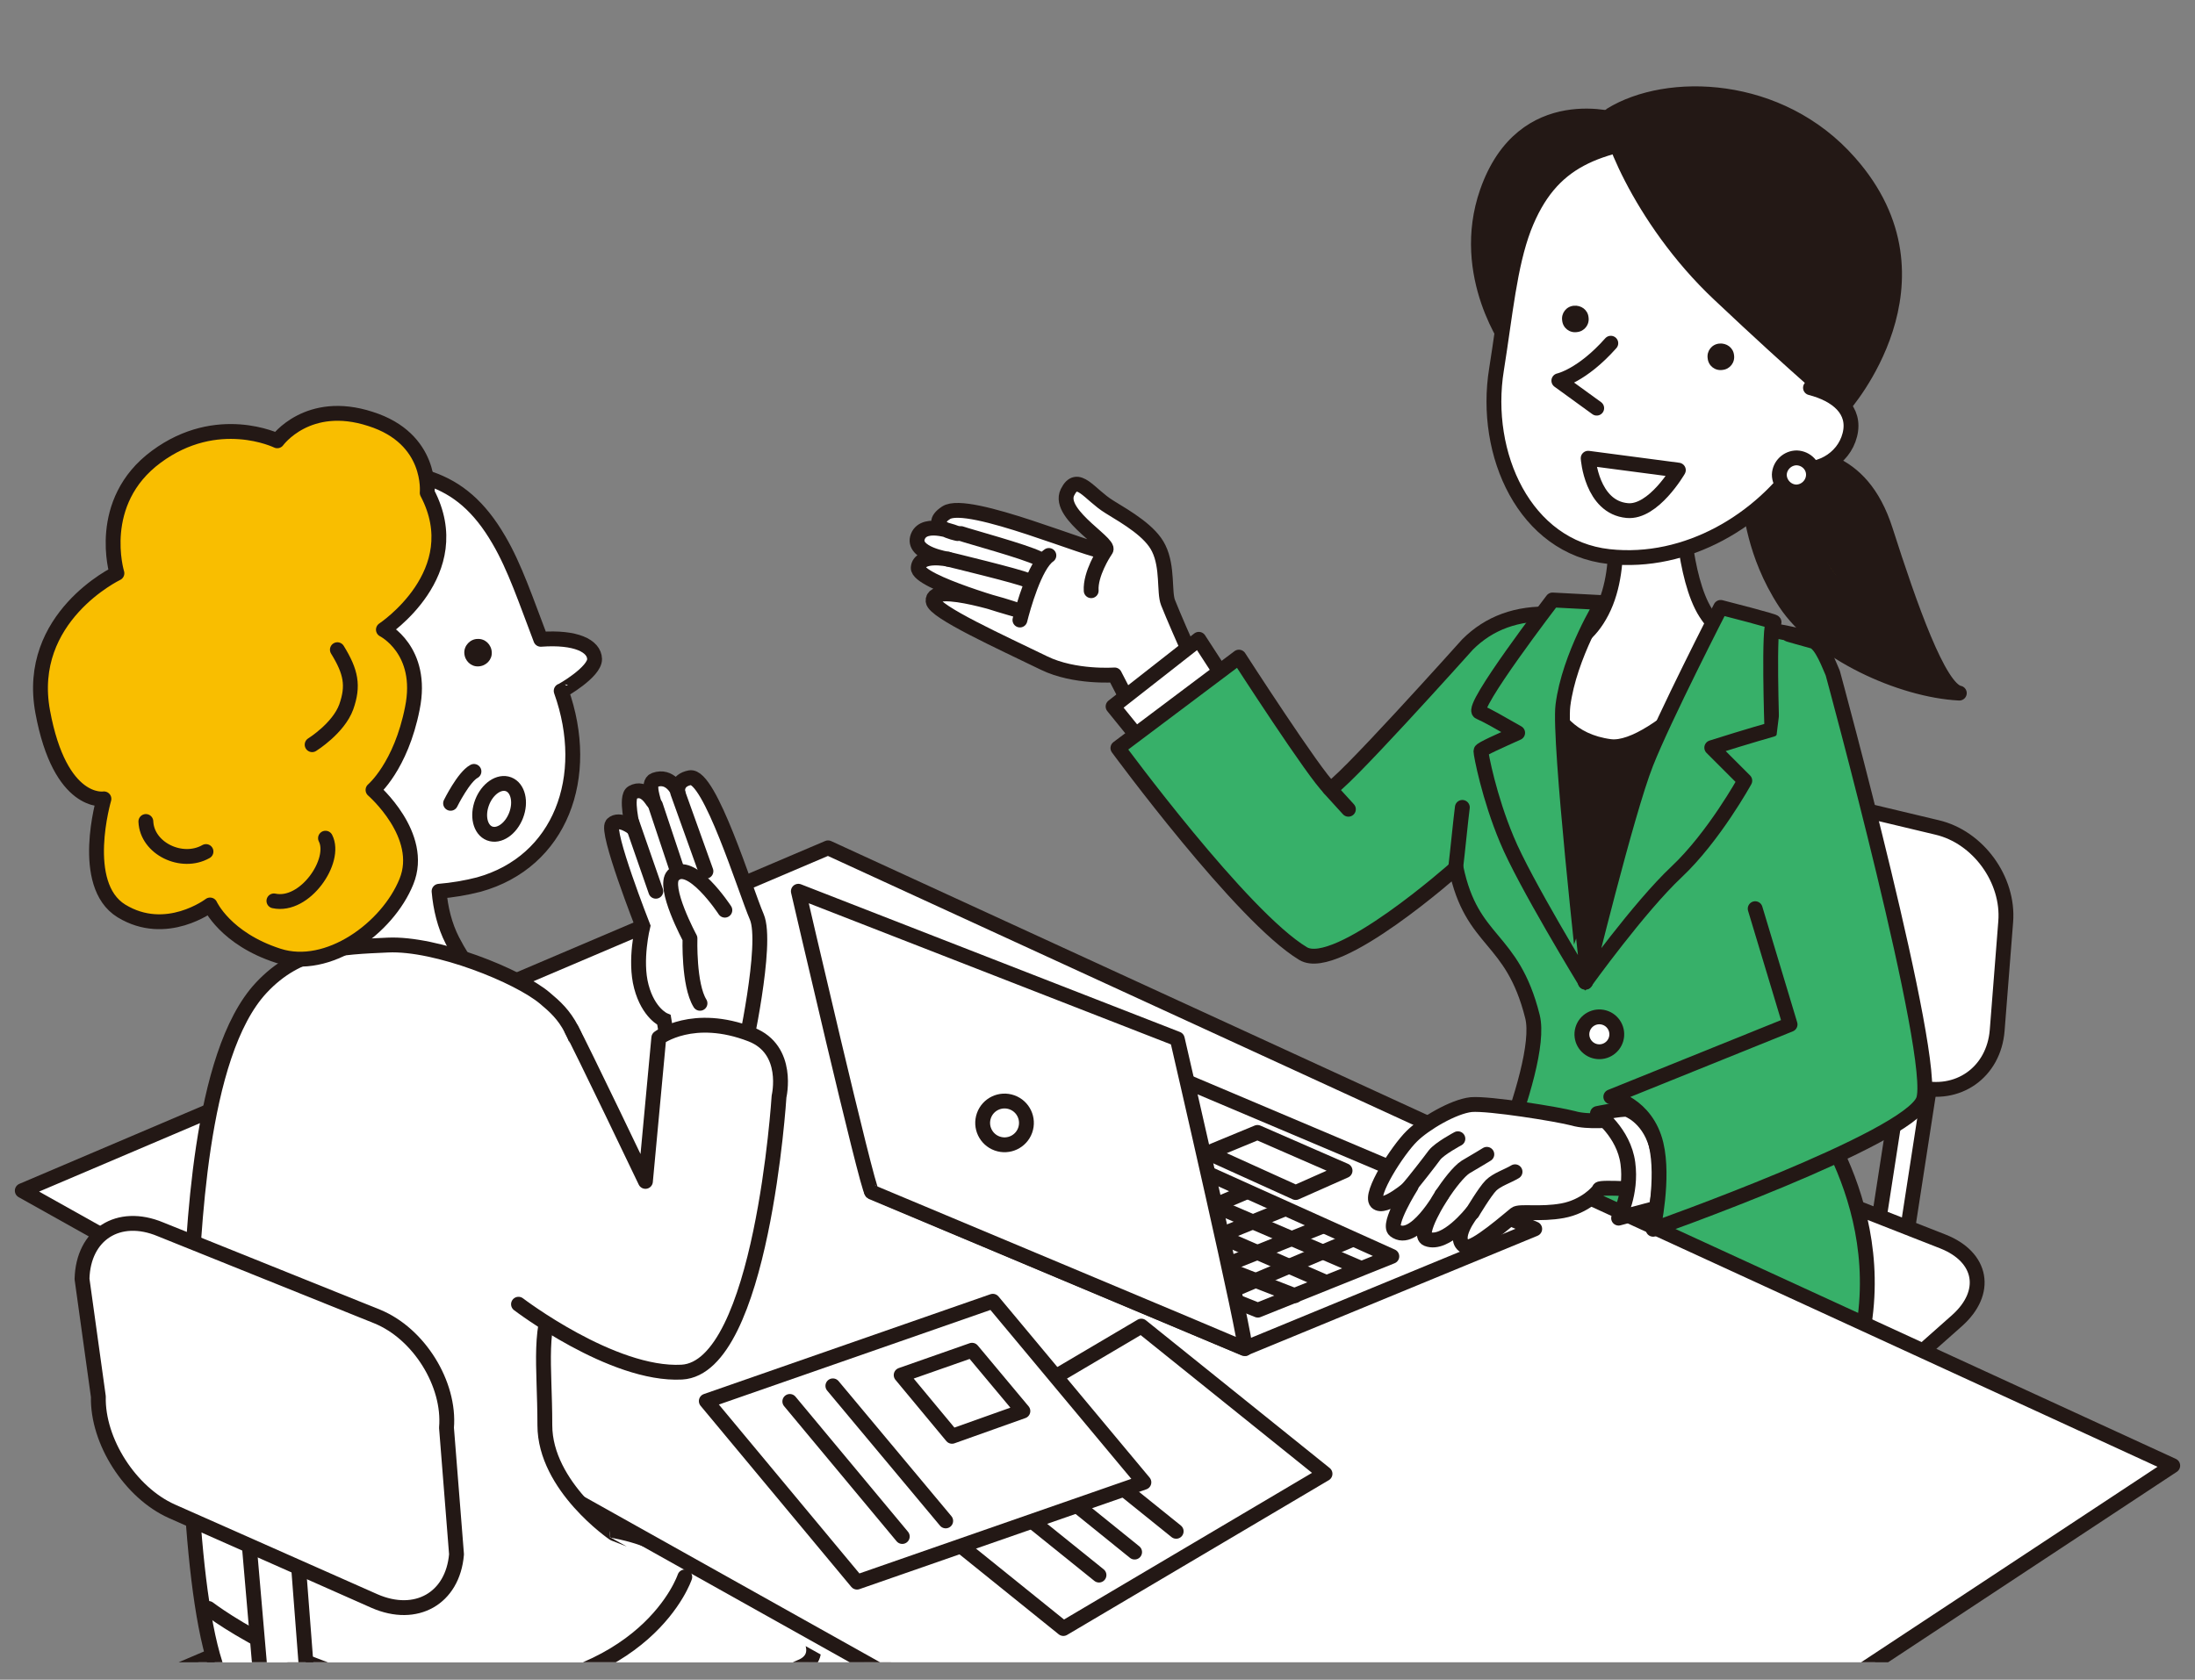 <?xml version="1.0" encoding="utf-8"?>
<!-- Generator: Adobe Illustrator 28.1.0, SVG Export Plug-In . SVG Version: 6.00 Build 0)  -->
<svg version="1.1" id="レイヤー_1" xmlns="http://www.w3.org/2000/svg" xmlns:xlink="http://www.w3.org/1999/xlink" x="0px"
	 y="0px" viewBox="0 0 591.4 452.7" style="enable-background:new 0 0 591.4 452.7;" xml:space="preserve">
<rect x="0" y="0" width="591.4" height="452.7" fill="#808080" stroke="none"/>
<style type="text/css">
	.st0{display:none;}
	.st1{display:inline;}
	.st2{clip-path:url(#SVGID_00000024695562159099487260000017220203603475817906_);}
	.st3{fill:#FFFFFF;stroke:#211815;stroke-width:4.522;stroke-linecap:round;stroke-linejoin:round;stroke-miterlimit:10;}
	.st4{fill:#FFFFFF;}
	.st5{fill:none;stroke:#211815;stroke-width:4.522;stroke-linecap:round;stroke-linejoin:round;stroke-miterlimit:10;}
	.st6{fill:#FFFFFF;stroke:#211815;stroke-width:4.05;stroke-linecap:round;stroke-linejoin:round;stroke-miterlimit:10;}
	.st7{fill:#211815;stroke:#211815;stroke-width:4.468;stroke-linecap:round;stroke-linejoin:round;stroke-miterlimit:10;}
	.st8{fill:#F0C032;stroke:#FFFFFF;stroke-width:4.468;stroke-linecap:round;stroke-linejoin:round;stroke-miterlimit:10;}
	.st9{fill:#FFFFFF;stroke:#211815;stroke-width:4.468;stroke-linecap:round;stroke-linejoin:round;stroke-miterlimit:10;}
	.st10{fill:#36A34D;stroke:#211815;stroke-width:4.468;stroke-linecap:round;stroke-linejoin:round;stroke-miterlimit:10;}
	.st11{fill:none;stroke:#211815;stroke-width:4.468;stroke-linecap:round;stroke-linejoin:round;stroke-miterlimit:10;}
	.st12{fill:#211815;}
	.st13{fill:none;stroke:#FFFFFF;stroke-width:4.468;stroke-linecap:round;stroke-linejoin:round;stroke-miterlimit:10;}
	.st14{fill:#F0C032;stroke:#211815;stroke-width:4.468;stroke-linecap:round;stroke-linejoin:round;stroke-miterlimit:10;}
	.st15{fill:#FFFFFF;stroke:#211815;stroke-width:4.537;stroke-linecap:round;stroke-linejoin:round;stroke-miterlimit:10;}
	.st16{fill:#FFFFFF;stroke:#211815;stroke-width:4.141;stroke-linecap:round;stroke-linejoin:round;stroke-miterlimit:10;}
	.st17{fill:#FFFFFF;stroke:#211815;stroke-width:2.547;stroke-linecap:round;stroke-linejoin:round;stroke-miterlimit:10;}
	.st18{fill:none;stroke:#211815;stroke-width:2.547;stroke-linecap:round;stroke-linejoin:round;stroke-miterlimit:10;}
	.st19{fill:#FFFFFF;stroke:#211815;stroke-width:3.984;stroke-linecap:round;stroke-linejoin:round;stroke-miterlimit:10;}
	.st20{fill:#FFFFFF;stroke:#211815;stroke-width:4.365;stroke-linecap:round;stroke-linejoin:round;stroke-miterlimit:10;}
	.st21{fill:#F0C032;stroke:#211815;stroke-width:4.365;stroke-linecap:round;stroke-linejoin:round;stroke-miterlimit:10;}
	.st22{fill:none;stroke:#211815;stroke-width:4.365;stroke-linecap:round;stroke-linejoin:round;stroke-miterlimit:10;}
	.st23{fill:#FFFFFF;stroke:#211815;stroke-width:4.079;stroke-linecap:round;stroke-linejoin:round;stroke-miterlimit:10;}
	.st24{fill:#FFFFFF;stroke:#211815;stroke-width:4.021;stroke-linecap:round;stroke-linejoin:round;stroke-miterlimit:10;}
	.st25{fill:#FFFFFF;stroke:#211815;stroke-width:4.302;stroke-linecap:round;stroke-linejoin:round;stroke-miterlimit:10;}
	.st26{fill:none;stroke:#211815;stroke-width:4.021;stroke-linecap:round;stroke-linejoin:round;stroke-miterlimit:10;}
	
		.st27{clip-path:url(#SVGID_00000162311703163207096400000004891505626878547600_);fill:#FFFFFF;stroke:#211815;stroke-width:4.302;stroke-linecap:round;stroke-linejoin:round;stroke-miterlimit:10;}
	.st28{fill:#FFFFFF;stroke:#211815;stroke-width:4.308;stroke-miterlimit:10;}
	.st29{fill:none;stroke:#211815;stroke-width:2.872;stroke-linecap:round;stroke-linejoin:round;stroke-miterlimit:10;}
	.st30{fill:none;stroke:#211815;stroke-width:4.302;stroke-linecap:round;stroke-linejoin:round;stroke-miterlimit:10;}
	.st31{fill:#FFFFFF;stroke:#211815;stroke-width:4.308;stroke-linecap:round;stroke-linejoin:round;stroke-miterlimit:10;}
	.st32{fill:#F0C032;stroke:#211815;stroke-width:4.079;stroke-linecap:round;stroke-linejoin:round;stroke-miterlimit:10;}
	.st33{fill:#FFFFFF;stroke:#211815;stroke-width:4.235;stroke-linecap:round;stroke-linejoin:round;stroke-miterlimit:10;}
	.st34{fill:#211815;stroke:#211815;stroke-width:3.998;stroke-linecap:round;stroke-linejoin:round;stroke-miterlimit:10;}
	.st35{fill:#FFFFFF;stroke:#211815;stroke-width:3.998;stroke-linecap:round;stroke-linejoin:round;stroke-miterlimit:10;}
	.st36{fill:#F0C032;stroke:#211815;stroke-width:3.998;stroke-linecap:round;stroke-linejoin:round;stroke-miterlimit:10;}
	.st37{fill:none;stroke:#FFFFFF;stroke-width:3.256;stroke-linecap:round;stroke-linejoin:round;stroke-miterlimit:10;}
	.st38{fill:#FFFFFF;stroke:#211815;stroke-width:4.543;stroke-linecap:round;stroke-linejoin:round;stroke-miterlimit:10;}
	.st39{fill:#FFFFFF;stroke:#211815;stroke-width:4.246;stroke-linecap:round;stroke-linejoin:round;stroke-miterlimit:10;}
	.st40{fill:none;stroke:#211815;stroke-width:4.246;stroke-linecap:round;stroke-linejoin:round;stroke-miterlimit:10;}
	
		.st41{clip-path:url(#SVGID_00000182493925009324512340000012870846965122564773_);fill:#E5E5E6;stroke:#211815;stroke-width:3.647;stroke-linecap:round;stroke-linejoin:round;stroke-miterlimit:10;}
	.st42{fill:none;stroke:#211815;stroke-width:4.543;stroke-linecap:round;stroke-linejoin:round;stroke-miterlimit:10;}
	.st43{fill:#E5E5E6;stroke:#211815;stroke-width:3.647;stroke-linecap:round;stroke-linejoin:round;stroke-miterlimit:10;}
	.st44{clip-path:url(#SVGID_00000005233537518329238480000008476746878015101578_);}
	.st45{fill:#FFFFFF;stroke:#231815;stroke-width:4;stroke-linecap:round;stroke-linejoin:round;stroke-miterlimit:10;}
	.st46{fill:none;stroke:#231815;stroke-width:4;stroke-linecap:round;stroke-linejoin:round;stroke-miterlimit:10;}
	.st47{fill:#231815;stroke:#231815;stroke-width:4;stroke-linecap:round;stroke-linejoin:round;stroke-miterlimit:10;}
	.st48{fill:#F9BE00;stroke:#231815;stroke-width:4;stroke-linecap:round;stroke-linejoin:round;stroke-miterlimit:10;}
	.st49{fill:#37B069;stroke:#231815;stroke-width:4;stroke-linecap:round;stroke-linejoin:round;stroke-miterlimit:10;}
	.st50{fill:#231815;}
	
		.st51{clip-path:url(#SVGID_00000023281321897551541580000005983043664909798834_);fill:#FFFFFF;stroke:#231815;stroke-width:4;stroke-linecap:round;stroke-linejoin:round;stroke-miterlimit:10;}
	.st52{fill:#FFFFFF;stroke:#231815;stroke-width:4;stroke-miterlimit:10;}
</style>
<g class="st0">
	<g class="st1">
		<defs>
			<rect id="SVGID_1_" x="-20.4" y="0.1" width="611.8" height="452.5"/>
		</defs>
		<clipPath id="SVGID_00000097498364084550855290000018401973490910232240_">
			<use xlink:href="#SVGID_1_"  style="overflow:visible;"/>
		</clipPath>
		<g style="clip-path:url(#SVGID_00000097498364084550855290000018401973490910232240_);">
			<polygon class="st3" points="545.4,320.3 537.7,319.6 545.8,267.2 553.6,267.9 			"/>
			<g>
				<path class="st4" d="M569.4,264.5c-0.9,10.9-10.2,17.5-20.8,14.7L497,265.3c-10.6-2.9-19.1-14.1-18.8-25.1l0.5-26.3
					c0.2-11,9.1-17.8,19.8-15.3l55.3,13.2c10.7,2.6,18.7,13.6,17.8,24.5L569.4,264.5z"/>
				<path class="st5" d="M569.4,264.5c-0.9,10.9-10.2,17.5-20.8,14.7L497,265.3c-10.6-2.9-19.1-14.1-18.8-25.1l0.5-26.3
					c0.2-11,9.1-17.8,19.8-15.3l55.3,13.2c10.7,2.6,18.7,13.6,17.8,24.5L569.4,264.5z"/>
			</g>
			<g>
				<path class="st4" d="M512.9,380.7c-8.2,7.3-23.2,9.9-33.4,5.8l-55.9-22.6c-10.2-4.1-11-12.5-1.9-18.6l56.8-38.3
					c9.1-6.1,24.9-7.8,35.1-3.8l41.5,16.3c10.2,4,11.8,13.2,3.6,20.5L512.9,380.7z"/>
				<path class="st5" d="M512.9,380.7c-8.2,7.3-23.2,9.9-33.4,5.8l-55.9-22.6c-10.2-4.1-11-12.5-1.9-18.6l56.8-38.3
					c9.1-6.1,24.9-7.8,35.1-3.8l41.5,16.3c10.2,4,11.8,13.2,3.6,20.5L512.9,380.7z"/>
			</g>
			<g>
				<path class="st3" d="M366.3,179.7c-1.6-1.3-9.4-19.1-12.3-26.3c-1-2.7,0-9.1-2.4-14.1c-2.2-4.5-8.1-7.9-12.8-10.8
					c-5.2-3.2-8.3-9.1-10.8-3.7c-2.9,6,13.1,14.2,9.5,15.2c-2.5,0.7-35.4-13.7-41.1-9.9c-5.6,3.8,3,5.4,3,5.4s-8.6-3.7-10.3,0.8
					c-1.7,4.5,7.8,5.9,7.8,5.9s-7.4-1.5-7.7,2.2c-0.2,3.7,25.1,10.8,25.1,10.8s-21.7-7.4-21.2-2.1c0.3,2.8,17.5,10.6,28.8,16.1
					c7.9,3.9,18.3,3.1,18.3,3.1l7.8,15.2L366.3,179.7z"/>
				<path class="st6" d="M323.1,141.1c-3.7,2.5-6.7,13.7-7.5,16.7"/>
				<path class="st6" d="M296.8,142.1c0,0,18.8,4.5,20.6,5.5"/>
				<path class="st6" d="M300.2,135.5c2.2,0.8,16.5,4.6,20.1,6.5"/>
				<path class="st6" d="M337.4,140.4c0,0-3.7,5.6-3.3,10"/>
			</g>
			<path class="st7" d="M510.8,114.3c9.4,0.8,23.2,0.5,29.6,20.3c6.4,19.8,13.9,41.3,19.1,42.3c-15.2-0.8-36.7-10.6-45.3-23.6
				c-8.5-13-8.5-24.4-9.7-25.6"/>
			<path class="st8" d="M519.7,135.4c2.3,8.1,8.8,16,13.2,18.8"/>
			<polyline class="st9" points="371.3,177.2 362,162.9 339.8,180.4 347.9,190.5 			"/>
			<path class="st10" d="M518.8,281.3c0.4,1.4,26.5,32.7,12.8,72s-43.9,18.1-83.5,17.7c-18.8-0.2-19.2-47.6-18.3-49.5
				c0.9-1.8,22.2-46.8,18.8-60.5c-5.3-21.2-15.8-18.8-19.9-38.6c0,0-30.9,27.6-39.7,22.3c-15.9-9.5-48.1-53.4-48.1-53.4l31.4-23.6
				c0,0,19.8,30.6,23.6,34.1c1.3,1.1,35.8-37.4,35.8-37.4c5.6-5.6,12.8-8.3,21.9-7.9c5.9,0.2,14.4,0.2,23.3,0.2
				c6,0,23.8,2.2,24.4,2.3c8.7,1.3,20.4,3.9,20.5,4c8,10.1,5.3,34.8,5.3,37c0,10.6,1.4,15.6-0.7,24.1
				C519.5,251.2,517.1,268.8,518.8,281.3z"/>
			<path class="st4" d="M448.7,163.6c0,0,60.8,5.6,59,4.9c-1.8-0.6-45.4,85.7-45.4,85.7s-23.3-43.2-20.4-54
				C444.8,189.5,450.7,167.8,448.7,163.6z"/>
			<path class="st9" d="M487.3,126.4c0,0,0.5,20.6,6.4,29.7s11.9,7.3,11.9,7.3s-24.6,29-36.7,27.4c-20.4-2.7-18.4-25.8-18.4-25.8
				s9.9,3,16.3-9.3s2.3-30.6,2.3-30.6"/>
			<path class="st11" d="M498.3,163.4c0,0-10.8,49.8-21.3,62.1S462.1,249,462.1,249c-13.2-31.1-6.6-87.1-6.2-87"/>
			<path class="st10" d="M456.6,180.1c1.7-12.9,10.2-26.7,10.2-26.7l-12.9-0.7c0,0-21.5,28-19,29.1c2,0.9,5.2,2.7,9.9,5.4
				c-4.4,2-9.6,4.2-9.6,4.8c0,0.9,2.1,12,6.7,23s20.4,37,20.4,37S455.4,189,456.6,180.1z"/>
			<path class="st7" d="M471.2,28.2c0,0-24.9-8.2-34.3,18.5c-7.6,21.7,6.2,40.4,6.2,40.4L471.2,28.2z"/>
			<path class="st9" d="M446.5,56.1c-3.8,9.9-4.8,22.4-7.1,36.8c-3.5,22,7.3,46.2,29.2,48.6c20.4,2.2,39.5-9.5,49.9-25
				c7-10.3,13.9-31.6,12.4-45.8s-22.7-40.6-44.2-38.4C465.1,34.4,453.3,38.2,446.5,56.1z"/>
			<path class="st7" d="M469,26.7c-2,1.2,7.1,26.8,28.1,46.5c21,19.7,32.2,29.1,32.2,29.1S558.2,69.8,531,39
				C512.8,18.4,483.6,17.7,469,26.7z"/>
			<path class="st12" d="M501,89.1c0.3,1.9-1.1,3.6-3,3.9s-3.6-1.1-3.9-3s1.1-3.6,3-3.9C499,85.9,500.8,87.2,501,89.1z"/>
			<path class="st12" d="M463.2,79.3c0.3,1.9-1.1,3.6-3,3.9s-3.6-1.1-3.9-3s1.1-3.6,3-3.9S463,77.4,463.2,79.3z"/>
			<path class="st13" d="M498.1,49.2c4,10.3,14.9,23.2,23.5,26.7"/>
			<path class="st13" d="M511,45.6c2.8,8.1,9.8,17.9,16.8,20.6"/>
			<path class="st9" d="M469,86c-7.5,8.5-13.5,9.7-13.5,9.7l9.9,7.1"/>
			<path class="st9" d="M486.6,119c0,0-6.5,11.1-13.3,10.5c-9.3-0.9-10.1-13.6-10.1-13.6L486.6,119z"/>
			<path class="st9" d="M520.9,97.6c6.8,1.7,11.9,5.8,10.2,12.2c-1.7,6.4-8.5,10.2-15.3,8.5"/>
			<path class="st9" d="M470.7,265.6c0,2.5-2,4.6-4.6,4.6c-2.5,0-4.6-2-4.6-4.6s2-4.6,4.6-4.6C468.7,261.1,470.7,263.1,470.7,265.6z
				"/>
			<path class="st14" d="M428.7,222.3c0.4-4,1.3-12.8,1.8-15.7"/>
			<path class="st10" d="M510.9,186.3c0,0-0.9-27.8,0.4-27.8c1.4,0-13.8-3.8-13.8-3.8s-14.7,28.8-19.4,40.5
				c-5,12.6-15.8,56.9-15.8,56.9s14-19.5,23.8-28.6c9.7-9.1,17.7-23.7,17.7-23.7l-8.6-8.6C504.9,188,510.9,186.3,510.9,186.3z"/>
			<line class="st11" x1="395.9" y1="201.7" x2="400.9" y2="207.1"/>
			<line class="st11" x1="515.5" y1="263" x2="523.7" y2="259.7"/>
			<polygon class="st15" points="12.5,294.7 230.6,205.7 690.2,395.2 479.9,528.2 			"/>
			<g>
				<path class="st16" d="M374,347.2l75.3-31l-96.6-40.8l-75.6,31.1C277.1,306.5,376.3,348.2,374,347.2z"/>
				<polygon class="st17" points="297.8,305.4 377.4,337.2 412.1,323.2 336.2,289 				"/>
				<line class="st18" x1="320.3" y1="297.4" x2="394.6" y2="329.8"/>
				<line class="st18" x1="307.5" y1="302.5" x2="387" y2="333.4"/>
				<line class="st18" x1="401.3" y1="319" x2="367.2" y2="333.5"/>
				<line class="st18" x1="394.3" y1="315.3" x2="358.2" y2="329.9"/>
				<line class="st18" x1="329.6" y1="294.3" x2="404" y2="326.3"/>
				<line class="st18" x1="384.3" y1="310.9" x2="347.3" y2="325.9"/>
				<line class="st18" x1="374.4" y1="306.5" x2="338.6" y2="321.7"/>
				<line class="st18" x1="364.5" y1="302" x2="327.7" y2="317.4"/>
				<line class="st18" x1="354.5" y1="297.6" x2="317.1" y2="313.1"/>
				<line class="st18" x1="344.6" y1="293.2" x2="307.7" y2="309"/>
				<polygon class="st17" points="387.2,306.7 400,300.9 377.3,291 364.5,296.3 				"/>
				<path class="st16" d="M258,228.4l98.5,38.3c0,0,18.7,81,17.5,80.4c-1.2-0.5-95.7-40.2-96.9-40.7C276,305.9,258,228.4,258,228.4z
					"/>
				<path class="st16" d="M316.9,290.9c-1.3,2.8-4.7,4.1-7.5,2.7c-2.8-1.3-4.1-4.7-2.7-7.5c1.3-2.8,4.7-4.1,7.5-2.7
					C317,284.8,318.2,288.1,316.9,290.9z"/>
			</g>
			<g>
				<path class="st3" d="M469.9,288c-0.9-0.4-6.6,0.4-10.6-0.7s-21.9-4-26.5-3.5c-4.6,0.4-12.3,5-15.5,8.2
					c-3.7,3.6-11.1,15.2-9.1,17.1c2,2,9-4.1,9-4.1s-6.3,10-4.3,11.5c5,3.8,12.2-9.3,12.2-9.3s-6.7,10.3-3.8,11.5
					c4.9,1.9,11.7-6.8,11.7-6.8s-5.7,7.1-1.5,8.8c2.1,0.9,11.7-7.6,12.8-8.5c1.1-0.9,6.5,0.2,12.2-0.9s9.3-4.9,9.6-5.6
					c0.2-0.7,12.9,0.1,12.2,0.1C477.6,305.9,484.5,293.8,469.9,288z"/>
				<path class="st19" d="M433,311.9c0,0,3.3-5.5,4.9-7.1c1.5-1.5,4.3-2.4,6.3-3.6"/>
				<path class="st19" d="M425.1,307.2c1.8-2.6,4.3-6.1,6.2-7.2c2.5-1.5,5.4-3.2,5.4-3.2"/>
				<path class="st19" d="M416,306.1c2.2-2.6,5.9-7.4,7.2-9.1c1.3-1.8,6-4.3,6-4.3"/>
			</g>
			<path class="st3" d="M473.2,285c-1.8-0.2-7.7,1.1-7.7,1.1s6.8,4.9,7.9,12.9c1.1,7.9-2.4,14.3-2.4,14.3l9.7-2.6
				c0,0,2.2-9.3,0-16.6C478.5,286.8,473.2,285,473.2,285z"/>
			<path class="st10" d="M506.4,232.9l9.1,30l-46.6,18.8c0,0,9.3,1.8,11.8,12.4c2.1,8.8-0.8,22.1-0.8,22.1s66.2-23.4,70.2-33.6
				s-23.5-111-23.5-111c-0.8-1.7-2.8-7.7-5.2-8.3c-2.5-0.7-6.2-1.8-6.2-1.8"/>
			<g>
				<g>
					<path class="st20" d="M71.1,180.7c0,0,5.3,25,1.5,31.4c-5.6,9.4-8.3,6.1-8.3,6.1s24.6,29,36.7,27.4
						c20.4-2.7,15.7-18.7,15.7-18.7s-7.2-4.1-13.6-16.5c-6.4-12.3-2.3-30.6-2.3-30.6"/>
					<path class="st21" d="M78.4,83.8c0,0,23.3-12.1,36.8,12.8c11,20.3,0.3,40.9,0.3,40.9L78.4,83.8z"/>
					<path class="st20" d="M93.3,198.3c5.6,0.2,11.2-0.4,16.4-1.9c20.4-5.6,28.3-26.9,20.5-48.3l10.6-8.8c0,0-7.9,0.1-15.7-4.2
						c-3.6-9.5-6.5-18-10.4-24.8c-9.6-16.6-21.9-18.4-43.5-17.2c-21.6,1.3-45.8,33.6-45,47.8c0.8,14.3,18.4,31.4,27,40.5
						c5.1,5.4,12,9.8,19.7,12.7"/>
					<path class="st21" d="M87.8,84.9c2.2,0.9,21.8,28.9,1.7,60.7c-15.4,24.3-27.4,45.8-27.4,45.8c-3.5,3.3-69.1-31.3-33.6-84.5
						C43.7,84.1,71.9,78.4,87.8,84.9z"/>
					<path class="st12" d="M106,138.6c0.1,1.9,1.6,3.4,3.6,3.4c1.9-0.1,3.4-1.6,3.4-3.6c-0.1-1.9-1.6-3.4-3.6-3.4
						C107.5,135.1,106,136.7,106,138.6z"/>
					<path class="st22" d="M70,113.5c-2.3,10.8-11,25.3-19,30.1"/>
					<path class="st22" d="M56.7,112c-1.4,8.4-6.9,19.2-13.3,23"/>
					<path class="st23" d="M126.8,173.3c-1.1,3.3-3.5,7.5-8.6,8.8c-6.7,1.7-9-3.9-9-3.9"/>
					<path class="st20" d="M87,152.5c-14.9-2.5-18.5,5.8-15.8,11.9c2.7,6.1,10,8.7,16.4,5.9"/>
					<path class="st20" d="M78.9,173.9c0.5,2.4,2.8,4,5.2,3.5c2.4-0.5,4-2.8,3.5-5.2s-2.8-4-5.2-3.5
						C80.1,169.2,78.5,171.5,78.9,173.9z"/>
					<polygon class="st24" points="115.8,481.3 104.4,480.1 102.2,397.6 114.2,399.6 					"/>
					<path class="st25" d="M139.1,435.1c-11,6.4-29.5,7.1-41.1,1.5l-64-30.7c-11.6-5.6-11.4-14.3,0.6-19.4l74.5-31.8
						c11.9-5.1,31.2-4.8,42.9,0.7l47.6,22.3c11.7,5.5,12.2,15.2,1.2,21.6L139.1,435.1z"/>
					<path class="st24" d="M98,315.7c0,2.5,2,4.5,4.5,4.5s4.5-2,4.5-4.5s-2-4.5-4.5-4.5S98,313.2,98,315.7z"/>
					<line class="st26" x1="53.8" y1="313" x2="45.7" y2="309.8"/>
					<g>
						<g>
							<defs>
								<path id="SVGID_00000075141259921417583230000011848473899387938177_" d="M199.6,386.7l-59.3-33.1
									c0,0,14.7-113.1,13.9-110.1c-0.8,2.9,17.9-93.3,17.9-93.3L123.8,66c0,0-123.3,8.8-125,10c-1.7,1.3-23.3,172.1-23.3,172.1
									l55.8,160.4c0,0,126.3,36.3,122.5,36.7C150.1,445.6,200,384.5,199.6,386.7z"/>
							</defs>
							<clipPath id="SVGID_00000084507114728313696840000005758132992707219605_">
								<use xlink:href="#SVGID_00000075141259921417583230000011848473899387938177_"  style="overflow:visible;"/>
							</clipPath>
							
								<path style="clip-path:url(#SVGID_00000084507114728313696840000005758132992707219605_);fill:#FFFFFF;stroke:#211815;stroke-width:4.302;stroke-linecap:round;stroke-linejoin:round;stroke-miterlimit:10;" d="
								M54.7,218.7c-15.4,16.5-16.6,61.4-17.6,79.6c-1.1,20.4-0.1,73.1,7.7,90.3c7.8,17.2,33,21.4,52.8,25.8
								c27.2,6.1,83.6-26.3,89.7-28.6c6.1-2.3,3.4-9.3-5.6-15.2c-8.3-5.5-40.3-17.7-40.3-17.7s-17-11.5-17-26.7s-1.9-24.2,3.3-33.5
								c5.3-9.4,10.5-30.7,8.1-46.1c-2.8-17.5-6.4-21.1-11.4-25.3c-6.5-5.4-26.7-13.6-38.6-13C73.9,208.7,63.8,209,54.7,218.7z"/>
						</g>
					</g>
					<path class="st28" d="M173.2,235.2c0,0,6.1-27.4,3.3-33.9c-2.9-6.5-11.6-35.1-16.4-34.2c-3.4,0.6-3,3.3-3,3.3s-1.8-4.1-5.6-2.7
						c-2.1,0.8,0,5.5-0.3,5.5c-0.3-0.1-2.1-4.1-5.2-2.3c-1.8,1,0.1,8.7,0.1,8.7s-3.3-2.6-5-1s7.5,25.1,7.5,25.1s-2.1,8.4-0.4,14.9
						c1.7,6.5,5.5,8.2,5.5,8.2l2.2,13.2c0,0,16.8,0.5,16.4,0.5C172,240.2,173.2,235.2,173.2,235.2z"/>
					<line class="st29" x1="157.1" y1="170.7" x2="164" y2="190"/>
					<line class="st29" x1="151.6" y1="173.8" x2="156.8" y2="189.3"/>
					<line class="st29" x1="145.9" y1="178.1" x2="151.7" y2="194.9"/>
					<path class="st30" d="M41.8,371.3c0,0,27.9,21.5,62.3,20.8c45.7-1,54.8-28.6,54.8-28.6"/>
					<path class="st25" d="M131,229c2.1,3.9,18.2,37.4,18.2,37.4l3.3-35.3c0,0,8.4-6.4,22.8-0.8c9.6,3.7,6.8,15.3,6.8,15.3
						s-4.2,66.7-23.9,67.8c-17,1-40.1-16.7-40.1-16.7"/>
					<polygon class="st24" points="69.3,423.2 57.8,417.9 50,336.1 62.1,338.1 					"/>
					<g>
						<path class="st25" d="M102.7,358c-0.9,10.8-10,16-20.2,11.5l-49.8-22.1c-10.2-4.5-18.3-17.2-18.1-28.2l-4-28.9
							c0.3-11,8.9-16.5,19.2-12.2l53.3,21.4c10.3,4.2,18,16.6,17.1,27.4L102.7,358z"/>
					</g>
					<path class="st31" d="M168.7,199.6c0,0-8.5-12.9-12.7-8.6c-2.7,2.8,4.1,15.5,4.1,15.5s-0.4,11.4,2.5,15.9"/>
					<g>
						<path class="st21" d="M65.6,195.3c0,1.6,0.9,12.6-5.5,26.8c-6.3,14.2-26,27.3-41,30.5c5-1.8,9-24.3,12.2-44.9
							c3.1-20.6,16.5-24.3,26-24.8C62.9,182.7,65.6,191.7,65.6,195.3z"/>
						<path class="st32" d="M53.7,203c-2.3,8.1-8.8,16-13.2,18.8"/>
					</g>
				</g>
			</g>
			<g>
				<g>
					<path class="st33" d="M226.3,245.8"/>
					<path class="st34" d="M223.1,138c7-0.3,12.1-4,12.1-4c1.6,6.2-2.3,11.1-5.4,13.9c0.2,0.4,0.4,0.9,0.6,1.3
						c7.8,19.8-4.4,37.5-4.4,37.5L201.5,137C201.5,136.9,214.2,122.8,223.1,138z"/>
					<path class="st35" d="M242.8,187.6c-1.3-9.4-6.1-20.4-8.2-26.2c-7.2-19.3-16-17-37.4-18.4s-41.3,28.9-42.2,43s2,38.3,8.1,49.1
						c4.9,8.6,11.4,14.3,18.8,17.9l1.5,35.3l40.7-2.4l-3-29.7c16.2-3.4,29.7-13,25.5-47.2l10.5-12.4
						C257.1,196.6,251.8,192.6,242.8,187.6z"/>
					<path class="st34" d="M174.6,218.7c0,0,24.5-7.6,24.7-10.3s-15-22.5-3.3-27.9c9.9-4.5,2-28,2-28c1.6,6.6,15.1,13,15.1,13
						c6.2-23.8,5.1-20.8,4.4-22.9c-5-15.4-46-12.4-65.8,3.4c-3.4,2.7-6.4,5.6-8.9,8.5c-3.1,3.6-4.3,11.7-4.3,11.7
						s-10.8,12.1-11.6,17.4c-2.3,16,6.9,32.9,15.6,43.5c11.4,13.9,26.2,20.9,28.9,23.4s11.7,3.9,11.7,3.9l-3.4-16.7l5.1,2.2l3.7-9.3
						L174.6,218.7z"/>
					<path class="st36" d="M237.9,227.3c0,0-1.4,13.4-10.3,13.6c-7,0.2-8-13.6-8-13.6H237.9z"/>
					<path class="st35" d="M198.4,209c-11.3-11.3-28.5-0.1-18.7,13.1c3.9,5.3,11.5,12.4,19.4,5.7"/>
					<path class="st12" d="M227.4,189.2c-0.2,1.8,1.1,3.4,2.9,3.5c1.8,0.2,3.4-1.1,3.5-2.9c0.2-1.8-1.1-3.4-2.9-3.5
						C229.2,186.1,227.6,187.4,227.4,189.2z"/>
					<path class="st35" d="M194.1,218.5c-1.2-2.4-3.3-2.9-4.9-3.2"/>
					<path class="st37" d="M174.4,162.4c-3.8,12.8-8.7,18.9-12.4,21.9"/>
					<path class="st37" d="M183.4,163.5c-3.4,12.9-8.1,19.2-11.6,22.3"/>
					<path class="st35" d="M219.7,256.3c-4.3-0.3-12.8-1.1-14.7-3.1"/>
				</g>
				<path class="st38" d="M174.4,274.5c-1.1-0.8,2.3-14.4,2.3-14.4s23.1-4.5,35.6-0.4c12.5,4.2,16.7,7.1,16.7,7.1l1,14.2
					L174.4,274.5z"/>
				<path class="st39" d="M213.7,381.8c0,2.6,2.1,4.7,4.7,4.7c2.6,0,4.7-2.1,4.7-4.7s-2.1-4.7-4.7-4.7
					C215.9,377.1,213.7,379.2,213.7,381.8z"/>
				<line class="st40" x1="167.1" y1="379.1" x2="158.6" y2="375.6"/>
				<g>
					<g>
						<defs>
							<path id="SVGID_00000019649921425422184350000013546917353310353300_" d="M326.7,452.6l-56-26.8c0,0,3.4-123.2,2.5-120.1
								c-0.9,3.1,18.9-98.6,18.9-98.6l-51-88.9c0,0-130.3,9.2-132,10.6c-1.8,1.3-24.6,181.7-24.6,181.7l59,169.4
								c0,0,133.3,38.3,129.4,38.7C268.8,519.1,327.1,450.2,326.7,452.6z"/>
						</defs>
						<clipPath id="SVGID_00000062157337605809986060000007835205516312547758_">
							<use xlink:href="#SVGID_00000019649921425422184350000013546917353310353300_"  style="overflow:visible;"/>
						</clipPath>
						
							<path style="clip-path:url(#SVGID_00000062157337605809986060000007835205516312547758_);fill:#E5E5E6;stroke:#211815;stroke-width:3.647;stroke-linecap:round;stroke-linejoin:round;stroke-miterlimit:10;" d="
							M168,279.4c-16.3,17.5-17.6,64.8-18.6,84c-1.1,21.6-0.1,77.2,8.1,95.4c8.2,18.2,34.8,22.6,55.7,27.3
							c28.8,6.5,102.9-32.3,109.4-34.8s-5.9-6-15.4-12.2c-8.8-5.8-41.3-16.6-41.3-16.6s-4.5-9.1-7.2-22.7c-3-15.7-10.2-37.7-12-45.3
							c-2.6-11.1,13.4-30.3,10.8-46.6c-2.9-18.4-10.6-21.4-15.9-25.8c-6.9-5.7-28.2-14.3-40.8-13.8
							C188.4,268.8,177.6,269.1,168,279.4z"/>
					</g>
				</g>
				<path class="st42" d="M154.4,440.6c0,0,29.5,22.7,65.8,21.9c48.2-1,63.5-30.6,63.5-30.6"/>
				<path class="st43" d="M248.3,287.1c4.7,4,42.3,46,41.9,46c42.7,14,27.2,44.6,5.7,44.3c-18-0.3-63.9-21.2-63.9-21.2"/>
				<polygon class="st39" points="183.1,499.6 170.9,494 163.1,403.4 175.8,405.5 				"/>
				<g>
					<path class="st38" d="M218.7,426.6c-0.9,11.4-10.5,16.9-21.3,12.1l-52.6-23.3c-10.8-4.8-19.4-18.2-19.1-29.8l-4.2-30.5
						c0.3-11.6,9.4-17.4,20.3-12.9l56.3,22.6c10.9,4.5,19,17.5,18,29L218.7,426.6z"/>
				</g>
				<path class="st39" d="M304.5,321.8c-22.3-14.4-28.4-2.6-28.4-2.6s-10.4,14.1-2,15.3c5.1,0.7,11.1-6.2,11.1-6.2s1.3,3.5,1.9,7.9
					c0.5,3.4,0.4,7.5,0.8,9.1c0.9,4.5,2.8,5.6,5.3,5.1c2.6-0.6,5-8.5,5-12c-0.1-5.3-0.4-6.4-0.4-7.2c0,0,0.7,3.7,0.6,7.9
					c-0.1,5.3-0.9,11.6,1.3,12.4c4.2,1.4,4.6-2.2,5.7-5.8c0.9-2.9,0.5-6.4,0.5-6.4s0.4,2.7,0.3,5.8c-0.1,4-0.5,8.5,2.5,8.3
					c5.3-0.4,4.1-12,4.1-12s0.1,2.6,0.6,5.2c0.7,3.7,0.4,8.1,4.3,6C322.1,350.2,316.6,329.6,304.5,321.8z"/>
			</g>
		</g>
	</g>
</g>
<g>
	<defs>
		<rect id="SVGID_00000023969648556602985220000003942901798597469854_" x="-3.1" y="4.6" width="611.4" height="443.4"/>
	</defs>
	<clipPath id="SVGID_00000111875574449829374680000008532567480169711533_">
		<use xlink:href="#SVGID_00000023969648556602985220000003942901798597469854_"  style="overflow:visible;"/>
	</clipPath>
	<g style="clip-path:url(#SVGID_00000111875574449829374680000008532567480169711533_);">
		<polygon class="st45" points="513.3,335.6 505.3,334.8 513.7,280.5 521.7,281.2 		"/>
		<g>
			<path class="st4" d="M538.1,277.7c-0.9,11.3-10.6,18.2-21.6,15.2L463,278.5c-11-3-19.8-14.7-19.5-26l0.5-27.3
				c0.2-11.4,9.5-18.5,20.5-15.9l57.4,13.7c11.1,2.6,19.4,14.1,18.5,25.4L538.1,277.7z"/>
			<path class="st46" d="M538.1,277.7c-0.9,11.3-10.6,18.2-21.6,15.2L463,278.5c-11-3-19.8-14.7-19.5-26l0.5-27.3
				c0.2-11.4,9.5-18.5,20.5-15.9l57.4,13.7c11.1,2.6,19.4,14.1,18.5,25.4L538.1,277.7z"/>
		</g>
		<g>
			<path class="st4" d="M479.6,398.2c-8.5,7.5-24.1,10.2-34.6,6l-58-23.5c-10.5-4.3-11.4-12.9-2-19.3l59-39.7
				c9.4-6.3,25.8-8.1,36.4-4l43.1,16.9c10.6,4.2,12.3,13.7,3.8,21.3L479.6,398.2z"/>
			<path class="st46" d="M479.6,398.2c-8.5,7.5-24.1,10.2-34.6,6l-58-23.5c-10.5-4.3-11.4-12.9-2-19.3l59-39.7
				c9.4-6.3,25.8-8.1,36.4-4l43.1,16.9c10.6,4.2,12.3,13.7,3.8,21.3L479.6,398.2z"/>
		</g>
		<g>
			<path class="st45" d="M327.5,189.7c-1.6-1.4-9.8-19.8-12.8-27.3c-1.1-2.8,0-9.5-2.5-14.6c-2.2-4.6-8.4-8.2-13.3-11.2
				c-5.4-3.3-8.6-9.4-11.3-3.9c-3,6.2,13.6,14.7,9.9,15.8c-2.6,0.7-36.8-14.2-42.6-10.3c-5.9,3.9,3.1,5.6,3.1,5.6s-8.9-3.8-10.7,0.8
				c-1.8,4.6,8.1,6.1,8.1,6.1s-7.7-1.6-8,2.3c-0.3,3.9,26,11.2,26,11.2s-22.5-7.6-22-2.2c0.3,2.9,18.2,11,29.9,16.7
				c8.2,4,19,3.2,19,3.2l8.1,15.7L327.5,189.7z"/>
			<path class="st45" d="M282.6,149.7c-3.8,2.6-7,14.2-7.8,17.4"/>
			<path class="st45" d="M255.4,150.7c0,0,19.5,4.7,21.4,5.7"/>
			<path class="st45" d="M258.9,143.8c2.3,0.8,17.1,4.8,20.9,6.7"/>
			<path class="st45" d="M297.5,148.9c0,0-3.8,5.8-3.5,10.3"/>
		</g>
		<path class="st47" d="M477.3,121.8c9.7,0.9,24.1,0.5,30.7,21.1c6.6,20.6,14.4,42.8,19.9,43.9c-15.8-0.8-38.1-11-46.9-24.4
			c-8.8-13.5-8.9-25.3-10-26.6"/>
		<path class="st48" d="M486.6,143.7c2.4,8.4,9.1,16.6,13.7,19.5"/>
		<polyline class="st45" points="332.6,187.1 323,172.3 299.9,190.4 308.4,200.9 		"/>
		<path class="st49" d="M485.7,295.1c0.4,1.4,27.5,33.9,13.3,74.7c-14.2,40.8-45.5,18.7-86.6,18.3c-19.5-0.2-20-49.4-19-51.3
			c0.9-1.9,23-48.6,19.5-62.8c-5.5-22-16.3-19.5-20.6-40.1c0,0-32.1,28.6-41.2,23.1c-16.5-9.9-49.9-55.4-49.9-55.4l32.6-24.5
			c0,0,20.5,31.8,24.5,35.4c1.3,1.2,37.1-38.8,37.1-38.8c5.8-5.8,13.3-8.6,22.7-8.2c6.1,0.2,14.9,0.2,24.2,0.2
			c6.2,0,24.7,2.3,25.3,2.4c9,1.4,21.1,4,21.2,4.2c8.3,10.4,5.5,36.1,5.5,38.4c0,11,1.5,16.2-0.7,25
			C486.4,263.9,484,282.1,485.7,295.1z"/>
		<path class="st50" d="M413,173c0,0,63.1,5.8,61.2,5.1c-1.9-0.6-47.1,88.9-47.1,88.9S403,222.2,406,211
			C408.9,199.8,415,177.3,413,173z"/>
		<path class="st45" d="M453,134.4c0,0,0.5,21.3,6.6,30.8c6.2,9.5,12.3,7.6,12.3,7.6s-25.5,30-38.1,28.4
			c-21.2-2.8-19.1-26.8-19.1-26.8s10.3,3.2,16.9-9.6c6.6-12.8,2.4-31.8,2.4-31.8"/>
		<path class="st46" d="M464.4,172.8c0,0-11.2,51.7-22.1,64.5c-10.9,12.8-15.5,24.4-15.5,24.4c-13.7-32.2-6.9-90.3-6.5-90.3"/>
		<path class="st49" d="M421.1,190.1c1.7-13.4,10.6-27.7,10.6-27.7l-13.4-0.7c0,0-22.3,29.1-19.7,30.2c2.1,0.9,5.4,2.8,10.3,5.6
			c-4.6,2.1-9.9,4.4-9.9,4.9c0,0.9,2.2,12.5,7,23.9c4.7,11.4,21.2,38.4,21.2,38.4S419.9,199.4,421.1,190.1z"/>
		<path class="st47" d="M436.3,32.5c0,0-25.9-8.5-35.6,19.2c-7.9,22.6,6.5,41.9,6.5,41.9L436.3,32.5z"/>
		<path class="st45" d="M410.6,61.4c-3.9,10.3-5,23.2-7.4,38.2c-3.7,22.8,7.6,47.9,30.3,50.4c21.1,2.3,41-9.9,51.8-26
			c7.2-10.7,14.4-32.8,12.9-47.6c-1.5-14.7-23.5-42.1-45.9-39.9C430,38.9,417.8,42.9,410.6,61.4z"/>
		<path class="st47" d="M434,31c-2.1,1.3,7.4,27.8,29.2,48.3c21.7,20.5,33.4,30.2,33.4,30.2s30-33.7,1.7-65.7
			C479.5,22.4,449.2,21.6,434,31z"/>
		<path class="st50" d="M467.2,95.7c0.3,2-1.1,3.8-3.1,4c-2,0.3-3.8-1.1-4-3.1c-0.3-2,1.1-3.8,3.1-4C465.2,92.4,467,93.7,467.2,95.7
			z"/>
		<path class="st50" d="M428,85.5c0.3,2-1.1,3.8-3.1,4c-2,0.3-3.8-1.1-4-3.1c-0.3-2,1.1-3.8,3.1-4C426,82.2,427.8,83.5,428,85.5z"/>
		<path class="st46" d="M464.2,54.3c4.1,10.7,15.5,24.1,24.4,27.7"/>
		<path class="st46" d="M477.6,50.6c2.9,8.4,10.2,18.5,17.5,21.3"/>
		<path class="st45" d="M434,92.5c-7.8,8.8-14,10.1-14,10.1l10.2,7.4"/>
		<path class="st45" d="M452.2,126.7c0,0-6.7,11.6-13.8,10.9c-9.6-0.9-10.5-14.1-10.5-14.1L452.2,126.7z"/>
		<path class="st45" d="M487.8,104.5c7,1.8,12.3,6,10.6,12.7c-1.7,6.7-8.8,10.6-15.8,8.8"/>
		<path class="st45" d="M488.6,128.1c-0.1,2.5-2.2,4.5-4.7,4.5c-2.5-0.1-4.5-2.2-4.5-4.7c0.1-2.5,2.2-4.5,4.7-4.5
			C486.7,123.5,488.7,125.6,488.6,128.1z"/>
		
			<ellipse transform="matrix(0.273 -0.962 0.962 0.273 45.043 617.266)" class="st45" cx="431" cy="278.8" rx="4.7" ry="4.7"/>
		<path class="st48" d="M392.2,233.9c0.5-4.1,1.4-13.3,1.8-16.3"/>
		<path class="st49" d="M477.4,196.6c0,0-1-28.9,0.5-28.9c1.4,0-14.3-4-14.3-4s-15.3,29.8-20.1,42c-5.2,13.1-16.4,59-16.4,59
			s14.5-20.2,24.6-29.7c10.1-9.5,18.4-24.6,18.4-24.6l-8.9-8.9C471.3,198.3,477.4,196.6,477.4,196.6z"/>
		<line class="st48" x1="358.2" y1="212.5" x2="363.3" y2="218.1"/>
		<line class="st48" x1="482.2" y1="276.1" x2="490.7" y2="272.6"/>
		<path class="st45" d="M162.8,503.3c-12.1,7-32.4,7.7-45.1,1.6l-70-33.6c-12.7-6.1-12.4-15.7,0.6-21.2l81.6-34.8
			c13.1-5.6,34.2-5.2,47,0.8l52.1,24.4c12.8,6,13.4,16.6,1.3,23.6L162.8,503.3z"/>
		<polygon class="st45" points="6,320.9 223.1,228.5 585.4,395 380.2,530.4 		"/>
		<g>
			<polygon class="st45" points="357,397.2 286.5,438.9 237,399 307.5,357.4 			"/>
			<line class="st45" x1="296.1" y1="424.5" x2="259.1" y2="394.7"/>
			<line class="st45" x1="305.7" y1="418.3" x2="268.8" y2="388.5"/>
			<line class="st45" x1="316.9" y1="412.7" x2="279.9" y2="382.9"/>
		</g>
		<g>
			<polygon class="st45" points="308.2,399.5 230.9,426.4 190.3,377.6 267.5,350.7 			"/>
			<polygon class="st45" points="275.6,380.3 256.5,387.1 242.8,370.6 261.9,363.9 			"/>
			<line class="st45" x1="243.1" y1="414.1" x2="212.8" y2="377.7"/>
			<line class="st45" x1="254.8" y1="409.9" x2="224.4" y2="373.5"/>
		</g>
		<path class="st45" d="M160.2,177.6c-0.1-3.5-5-6-14.5-5.3c-3.9-10.2-7-19.5-11.3-26.8c-10.4-17.9-23.6-19.9-47-18.5
			c-23.4,1.4-49.5,36.2-48.6,51.6c0.9,15.4,19.9,33.9,29.1,43.7c5.5,5.9,12.9,10.6,21.2,13.7l0.5,0.1c0.9,7.5,1.3,15.8-0.7,19.2
			c-6,10.1-9,6.6-9,6.6s26.6,31.3,39.7,29.6c22-2.9,17-20.2,17-20.2s-7.8-4.5-14.7-17.8c-2.1-4.1-3.2-8.7-3.6-13.3
			c3.6-0.3,7.2-0.9,10.7-1.8c22-6.1,30.5-29,22.2-52.2C151.3,186.3,160.3,181.1,160.2,177.6z"/>
		<path class="st50" d="M125.1,176c0.1,2.1,1.8,3.7,3.8,3.6c2.1-0.1,3.7-1.8,3.6-3.8c-0.1-2.1-1.8-3.7-3.8-3.6
			C126.7,172.2,125,174,125.1,176z"/>
		<path class="st46" d="M86.2,148.9c-2.5,11.7-11.9,27.4-20.5,32.5"/>
		<path class="st46" d="M71.8,147.3c-1.6,9.1-7.4,20.7-14.4,24.8"/>
		<path class="st45" d="M117.8,372.5c0,2.7,2.2,4.9,4.9,4.9c2.7,0,4.9-2.2,4.9-4.9s-2.2-4.9-4.9-4.9
			C120,367.6,117.8,369.8,117.8,372.5z"/>
		<line class="st48" x1="69.4" y1="369.6" x2="60.6" y2="366.1"/>
		<g>
			<defs>
				<path id="SVGID_00000072998112295035893130000012777640039968291488_" d="M229.2,450.4l-65-36.2c0,0,16.1-123.9,15.2-120.7
					c-0.9,3.2,19.6-102.3,19.6-102.3l-53-92.2c0,0-135.1,9.6-137,11c-1.8,1.4-25.6,188.6-25.6,188.6l61.2,175.8
					c0,0,138.3,39.7,134.2,40.2C174.9,514.9,229.6,447.9,229.2,450.4z"/>
			</defs>
			<clipPath id="SVGID_00000145764508998348233520000005253783798077991064_">
				<use xlink:href="#SVGID_00000072998112295035893130000012777640039968291488_"  style="overflow:visible;"/>
			</clipPath>
			
				<path style="clip-path:url(#SVGID_00000145764508998348233520000005253783798077991064_);fill:#FFFFFF;stroke:#231815;stroke-width:4;stroke-linecap:round;stroke-linejoin:round;stroke-miterlimit:10;" d="
				M70.4,266.2c-16.9,18.1-18.2,67.3-19.3,87.2c-1.2,22.4-0.1,80.1,8.4,99c8.5,18.9,36.2,23.4,57.8,28.3
				c29.8,6.7,91.6-28.8,98.3-31.4c6.7-2.6,3.8-10.2-6.1-16.6c-9.1-6-44.1-19.4-44.1-19.4s-18.6-12.7-18.6-29.2
				c0-16.6-2.1-26.5,3.7-36.8c5.8-10.3,11.5-33.6,8.8-50.6c-3-19.1-7-23.1-12.5-27.7c-7.1-6-29.2-14.9-42.3-14.3
				C91.5,255.3,80.3,255.6,70.4,266.2z"/>
		</g>
		<g>
			<path class="st45" d="M335.4,363.4l78.1-32.2l-100.2-42.4l-78.5,32.3C234.9,321.2,337.8,364.6,335.4,363.4z"/>
			<polygon class="st45" points="256.4,320.1 338.9,353.1 375,338.6 296.2,303.1 			"/>
			<line class="st45" x1="279.7" y1="311.8" x2="356.8" y2="345.4"/>
			<line class="st45" x1="266.4" y1="317.1" x2="348.9" y2="349.2"/>
			<line class="st45" x1="363.8" y1="334.3" x2="328.4" y2="349.3"/>
			<line class="st45" x1="356.5" y1="330.4" x2="319" y2="345.5"/>
			<line class="st45" x1="289.4" y1="308.6" x2="366.6" y2="341.8"/>
			<line class="st45" x1="346.2" y1="325.8" x2="307.8" y2="341.4"/>
			<line class="st45" x1="335.9" y1="321.2" x2="298.7" y2="337"/>
			<line class="st45" x1="325.5" y1="316.6" x2="287.4" y2="332.5"/>
			<line class="st45" x1="315.2" y1="312" x2="276.4" y2="328.1"/>
			<line class="st45" x1="304.9" y1="307.5" x2="266.7" y2="323.8"/>
			<polygon class="st45" points="349.1,321.4 362.4,315.5 338.8,305.2 325.5,310.7 			"/>
			<path class="st45" d="M215.1,240.2L317.2,280c0,0,19.4,84,18.2,83.5c-1.2-0.6-99.3-41.7-100.5-42.2
				C233.7,320.6,215.1,240.2,215.1,240.2z"/>
			
				<ellipse transform="matrix(0.337 -0.941 0.941 0.337 -105.384 455.576)" class="st45" cx="270.9" cy="302.6" rx="5.9" ry="5.9"/>
		</g>
		<g>
			<path class="st45" d="M434.9,302.1c-1-0.4-6.9,0.5-11-0.7c-4.1-1.1-22.7-4.1-27.5-3.7c-4.8,0.5-12.7,5.2-16,8.5
				c-3.8,3.7-11.5,15.7-9.5,17.8c2.1,2.1,9.3-4.3,9.3-4.3s-6.5,10.3-4.4,11.9c5.2,4,12.7-9.6,12.7-9.6s-7,10.7-4,11.9
				c5,2,12.1-7.1,12.1-7.1s-5.9,7.4-1.6,9.2c2.2,0.9,12.1-7.9,13.3-8.8c1.1-0.9,6.7,0.2,12.7-0.9c6-1.1,9.7-5.1,9.9-5.8
				c0.2-0.7,13.4,0.2,12.7,0.2C443,320.6,450.1,308,434.9,302.1z"/>
			<path class="st45" d="M396.7,326.8c0,0,3.4-5.7,5-7.3c1.6-1.6,4.5-2.5,6.5-3.7"/>
			<path class="st45" d="M388.5,322c1.8-2.7,4.5-6.3,6.4-7.5c2.6-1.5,5.7-3.4,5.7-3.4"/>
			<path class="st45" d="M379,320.8c2.3-2.7,6.1-7.6,7.5-9.5c1.4-1.8,6.3-4.4,6.3-4.4"/>
		</g>
		<path class="st45" d="M438.4,299c-1.8-0.2-8,1.1-8,1.1s7.1,5.1,8.2,13.4c1.1,8.2-2.5,14.8-2.5,14.8l10.1-2.7c0,0,2.3-9.6,0-17.2
			C443.9,300.8,438.4,299,438.4,299z"/>
		<path class="st49" d="M472.9,244.9l9.4,31.2l-48.3,19.5c0,0,9.6,1.9,12.2,12.8c2.2,9.2-0.8,22.9-0.8,22.9s68.7-24.3,72.8-34.8
			c4.1-10.5-24.4-115.1-24.4-115.1c-0.8-1.7-3-8-5.4-8.6c-2.6-0.7-6.4-1.8-6.4-1.8"/>
		<path class="st48" d="M115.1,132.8c11.4,21.6-11.8,36.9-11.8,36.9s11,5.5,7.8,21.2c-3.1,15.7-10.6,22-10.6,22s14.1,12.2,9,24.7
			c-5.1,12.6-21.2,24.3-34.5,20c-14.3-4.6-18.4-13.7-18.4-13.7s-11.8,9-23.9,1.6c-11.5-7.1-4.7-30.2-4.7-30.2s-11.8,2-16.5-23.5
			s20-37.3,20-37.3s-5.9-19.2,10.6-31.4c16.5-12.2,32.6-4.3,32.6-4.3s8.2-11.4,25.1-5.9C116.6,118.2,115.1,132.8,115.1,132.8z"/>
		<path class="st45" d="M121.4,216.5c0,0,3.5-7.1,6.3-8.6"/>
		<path class="st52" d="M200.3,284.3c0,0,6.7-30,3.6-37.2c-3.1-7.2-12.7-38.5-18-37.5c-3.7,0.7-3.3,3.6-3.3,3.6s-2-4.5-6.2-3
			c-2.3,0.8,0,6.1-0.3,6c-0.3-0.1-2.3-4.5-5.7-2.6c-2,1.1,0.1,9.5,0.1,9.5s-3.6-2.8-5.5-1s8.2,27.5,8.2,27.5s-2.3,9.2-0.4,16.3
			c1.9,7.2,6.1,9,6.1,9l2.4,14.4c0,0,18.4,0.6,18,0.5C198.9,289.8,200.3,284.3,200.3,284.3z"/>
		<line class="st45" x1="182.6" y1="213.6" x2="190.2" y2="234.8"/>
		<line class="st45" x1="176.6" y1="217" x2="182.3" y2="234.1"/>
		<line class="st45" x1="170.3" y1="221.8" x2="176.7" y2="240.2"/>
		
			<ellipse transform="matrix(0.36 -0.933 0.933 0.36 -117.338 265.005)" class="st45" cx="134.5" cy="218" rx="7.1" ry="4.9"/>
		<path class="st46" d="M56.2,433.5c0,0,30.6,23.5,68.3,22.8c50-1,60-31.3,60-31.3"/>
		<path class="st45" d="M154,277.5c2.4,4.3,19.9,40.9,19.9,40.9l3.6-38.7c0,0,9.2-7,24.9-0.9c10.5,4.1,7.5,16.7,7.5,16.7
			s-4.6,73.1-26.2,74.3c-18.7,1-44-18.3-44-18.3"/>
		<path class="st48" d="M90.9,175.1c3.7,6,4.4,9.7,2.4,15.4c-2.1,5.8-9.2,10.2-9.2,10.2"/>
		<path class="st48" d="M87.7,225.9c3.1,6-5.5,18.7-13.9,16.9"/>
		<path class="st48" d="M39.3,221.4c0.3,7.3,9.7,11.8,16.2,8.1"/>
		<polygon class="st45" points="86,494.7 73.4,488.9 65.3,394.9 78.5,397 		"/>
		<g>
			<path class="st45" d="M123,418.9c-1,11.9-10.9,17.5-22.1,12.6l-54.6-24.2c-11.2-5-20.1-18.9-19.8-30.9l-4.4-31.7
				c0.3-12,9.8-18.1,21.1-13.4l58.4,23.5c11.3,4.6,19.7,18.2,18.7,30L123,418.9z"/>
		</g>
		<path class="st45" d="M195.3,245.3c0,0-9.3-14.2-13.9-9.4c-3,3.1,4.5,17,4.5,17s-0.4,12.5,2.7,17.5"/>
	</g>
</g>
</svg>
